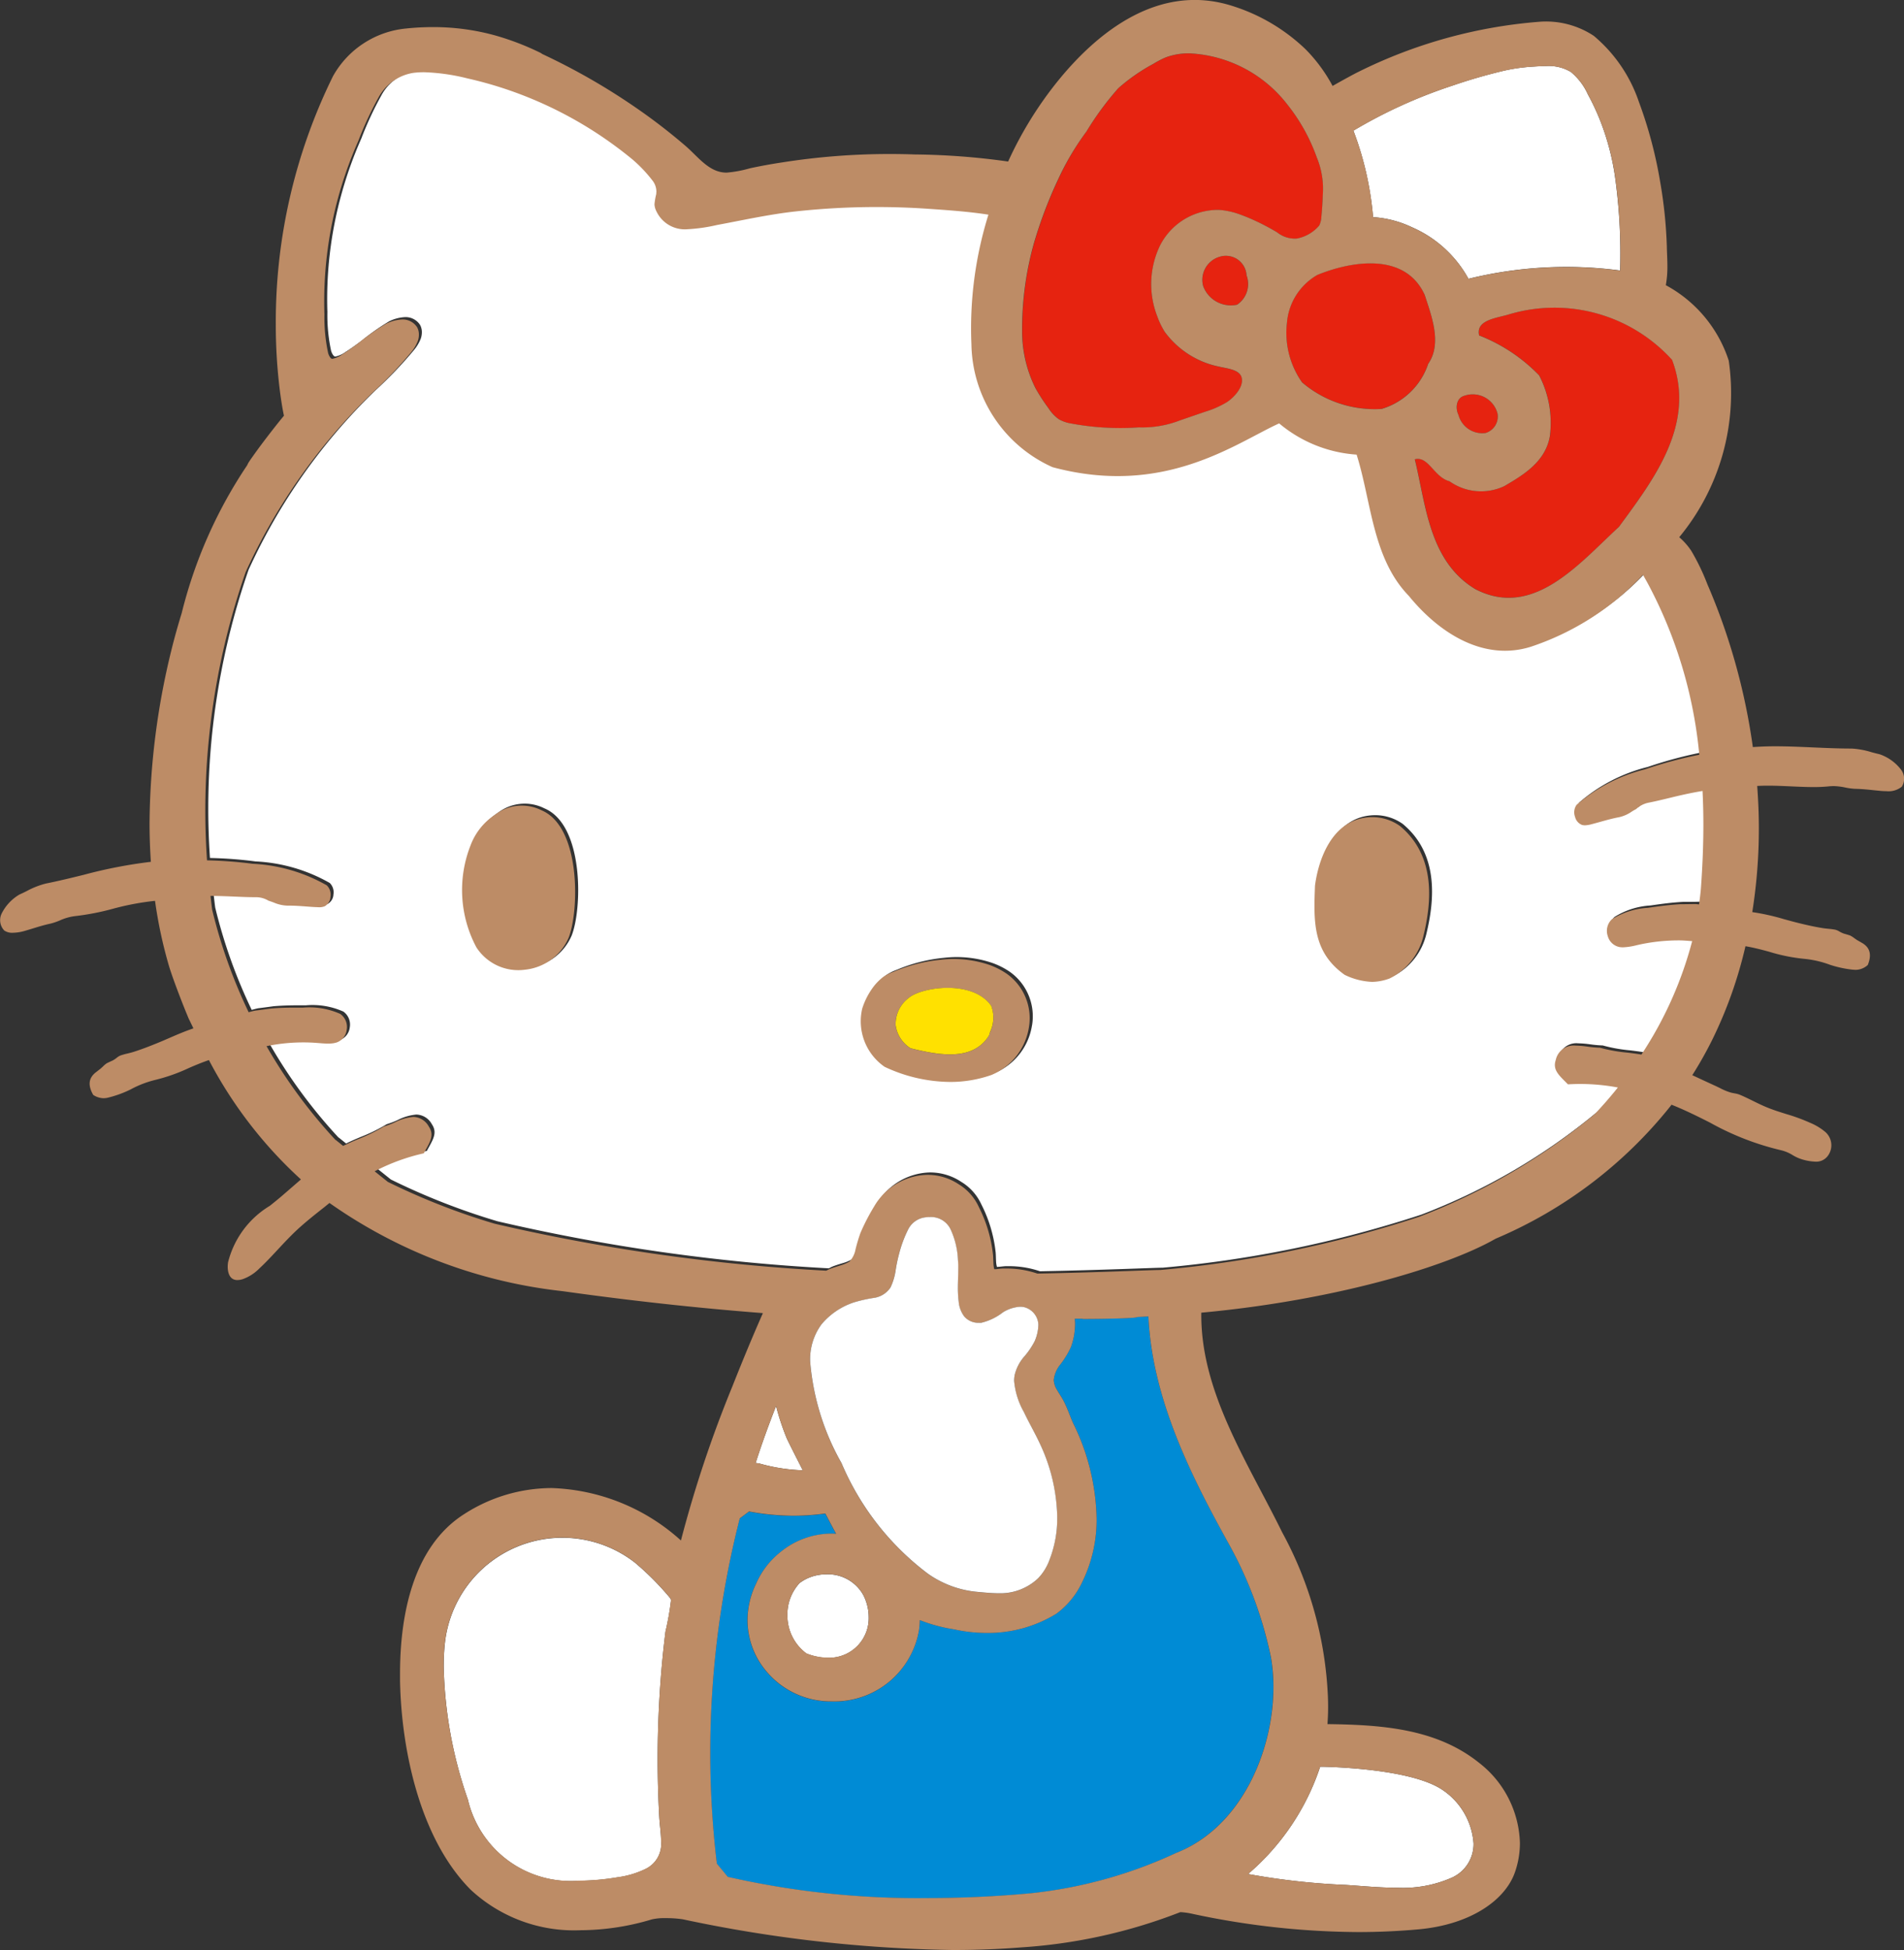 <svg id="グループ_4608" data-name="グループ 4608" xmlns="http://www.w3.org/2000/svg" width="77.487" height="79.355" viewBox="0 0 77.487 79.355">
  <rect x="0" y="0" width="77.487" height="79.355" fill="#333333" stroke="none"/>
  <path id="パス_24849" data-name="パス 24849" d="M345.3,239.056a28.62,28.62,0,0,0,3.971.443c.63.04,1.375.116,2.112.116a4.946,4.946,0,0,0,2.186-.4,1.5,1.5,0,0,0,.909-1.4,2.866,2.866,0,0,0-1.37-2.249c-1.25-.747-4.047-.859-4.753-.876l-.119,0A9.787,9.787,0,0,1,345.3,239.056Z" transform="translate(-294.509 -162.801)" fill="#fff"/>
  <path id="パス_24850" data-name="パス 24850" d="M315.047,224.681a1.61,1.61,0,0,0,1.478-1.654,1.975,1.975,0,0,0-.217-.89h0a1.649,1.649,0,0,0-1.5-.848,1.848,1.848,0,0,0-.847.2,2.064,2.064,0,0,0-.245.153,1.882,1.882,0,0,0-.5,1.3,1.918,1.918,0,0,0,.772,1.567,2.4,2.4,0,0,0,.98.178Z" transform="translate(-281.172 -157.229)" fill="#fff"/>
  <path id="パス_24851" data-name="パス 24851" d="M289.262,223.989a17.469,17.469,0,0,0,.985,5.409,4.291,4.291,0,0,0,4.5,3.3,9.757,9.757,0,0,0,1.574-.138,3.705,3.705,0,0,0,1.129-.33,1.123,1.123,0,0,0,.659-1.131c0-.312-.056-.659-.076-1.022q-.065-1.167-.064-2.334,0-.341.005-.681.025-1.5.155-3.006.066-.749.158-1.495a11.584,11.584,0,0,0,.222-1.243.254.254,0,0,0-.013-.1,11.442,11.442,0,0,0-1.451-1.465,4.809,4.809,0,0,0-7.74,3.325l-.065-.006.065.006C289.275,223.37,289.262,223.677,289.262,223.989Z" transform="translate(-271.204 -156.167)" fill="#fff"/>
  <path id="パス_24852" data-name="パス 24852" d="M311.186,211.917a7.33,7.33,0,0,0,1.737.268l-.291-.569c-.205-.406-.344-.684-.377-.767a9.992,9.992,0,0,1-.421-1.28c-.3.767-.582,1.539-.832,2.322A.724.724,0,0,1,311.186,211.917Z" transform="translate(-280.251 -152.358)" fill="#fff"/>
  <path id="パス_24853" data-name="パス 24853" d="M330.759,218.412a6.984,6.984,0,0,0-.1-1.206,16.311,16.311,0,0,0-1.716-4.628c-1.547-2.787-3.111-5.9-3.27-9.25-.147.006-.292.016-.439.021l-.026.011-.06.011c-.047.006-.111.012-.19.017-.157.01-.371.018-.6.024-.462.012-.991.018-1.266.018h-.085l-.015-.009-.1,0-.215,0c0,.065.012.129.012.194a2.8,2.8,0,0,1-.167.955,3.57,3.57,0,0,1-.435.714,1.2,1.2,0,0,0-.266.633v0h0a.85.85,0,0,0,.134.4c.081.144.185.289.263.438.181.342.277.665.4.93l-.137.064.137-.064a9.115,9.115,0,0,1,.947,3.85,5.732,5.732,0,0,1-.58,2.592,3.351,3.351,0,0,1-1.061,1.3,5.3,5.3,0,0,1-2.836.779,6.171,6.171,0,0,1-1.327-.146,6.5,6.5,0,0,1-1.391-.376,3.414,3.414,0,0,1-.03.4A3.492,3.492,0,0,1,312.793,219a3.423,3.423,0,0,1-2.731-1.3,3.216,3.216,0,0,1-.705-2.008,3.374,3.374,0,0,1,.344-1.474h0v0h0a3.36,3.36,0,0,1,1-1.3h0a3.3,3.3,0,0,1,2.1-.747c.053,0,.106.005.16.008-.136-.252-.285-.532-.439-.825a9.759,9.759,0,0,1-1.264.091,10.01,10.01,0,0,1-1.841-.174l-.377.283a38.644,38.644,0,0,0-1.2,9.533,38.185,38.185,0,0,0,.268,4.514l.445.538a34.838,34.838,0,0,0,8.11.862c1.487,0,2.939-.072,4.27-.2a18.6,18.6,0,0,0,5.882-1.643l0,0C329.45,224.1,330.76,221.015,330.759,218.412Z" transform="translate(-278.938 -149.763)" fill="#008bd5"/>
  <path id="パス_24854" data-name="パス 24854" d="M331.757,207.77h0Z" transform="translate(-288.879 -151.61)" fill="#008bd5"/>
  <path id="パス_24855" data-name="パス 24855" d="M363.5,124.06a22.447,22.447,0,0,0-.226-3.367,10.186,10.186,0,0,0-.593-2.216,9.58,9.58,0,0,0-.5-1.066,2.544,2.544,0,0,0-.7-.919,1.766,1.766,0,0,0-1-.237c-.214,0-.413.017-.559.025a7.3,7.3,0,0,0-1.144.162,22.03,22.03,0,0,0-2.133.618,20.068,20.068,0,0,0-4.008,1.825,12.926,12.926,0,0,1,.8,3.519,4.314,4.314,0,0,1,1.577.409,4.8,4.8,0,0,1,2.306,2.1,16.647,16.647,0,0,1,6.171-.338C363.495,124.4,363.5,124.235,363.5,124.06Z" transform="translate(-297.558 -113.569)" fill="#fff"/>
  <path id="パス_24856" data-name="パス 24856" d="M307.36,132.6a5.576,5.576,0,0,1-3.3-4.992,15.5,15.5,0,0,1,.692-5.282c-.815-.126-1.611-.181-2.455-.239q-1.045-.072-2.091-.072a30.458,30.458,0,0,0-3.273.176c-1.084.117-2.153.355-3.229.556a6.8,6.8,0,0,1-1.21.172,1.272,1.272,0,0,1-1.245-.713.728.728,0,0,1-.086-.281h0v0h0v-.033a2.808,2.808,0,0,1,.07-.4h0l.006-.1a.724.724,0,0,0-.161-.456,5.589,5.589,0,0,0-.826-.867q-.522-.429-1.079-.815a16.163,16.163,0,0,0-3.979-2.008,16,16,0,0,0-1.641-.464,8.247,8.247,0,0,0-1.766-.251,3.486,3.486,0,0,0-.446.027,1.966,1.966,0,0,0-1.425,1.025,13.54,13.54,0,0,0-.806,1.736,16.459,16.459,0,0,0-.812,2.276,16.058,16.058,0,0,0-.578,4.264q0,.26.009.521a6.891,6.891,0,0,0,.152,1.584c.048.148.115.226.162.228h.012a1.071,1.071,0,0,0,.414-.188c.189-.117.412-.278.637-.445a9.63,9.63,0,0,1,1.136-.8,1.647,1.647,0,0,1,.648-.171.7.7,0,0,1,.608.313.614.614,0,0,1,.076.3.815.815,0,0,1-.044.26,1.665,1.665,0,0,1-.279.468,16.449,16.449,0,0,1-1.583,1.655q-.852.824-1.62,1.73a24.034,24.034,0,0,0-2.678,3.873q-.456.822-.847,1.678a29.6,29.6,0,0,0-1.642,9.71q0,1.01.069,2.021a17.11,17.11,0,0,1,1.742.125l.114.015a6.743,6.743,0,0,1,3.018.876.53.53,0,0,1,.151.465.464.464,0,0,1-.228.385.565.565,0,0,1-.242.042l-.147-.006c-.119-.006-.239-.015-.359-.025-.231-.017-.463-.034-.693-.034h-.073a1.492,1.492,0,0,1-.563-.126c-.068-.025-.14-.051-.217-.076a.976.976,0,0,0-.541-.142h0c-.278,0-.54-.012-.817-.024-.319-.013-.657-.028-1-.028.022.19.043.38.069.571a21.043,21.043,0,0,0,1.484,4.162c.089-.022.178-.049.269-.066.2-.024.406-.051.619-.081.4-.035.815-.039,1.169-.039h.16a3.085,3.085,0,0,1,1.513.255.649.649,0,0,1,.262.643.621.621,0,0,1-.415.52l-.108.026a1.452,1.452,0,0,1-.238.017c-.122,0-.247-.01-.365-.02l-.132-.011c-.171-.011-.342-.017-.514-.017-.2,0-.4.008-.593.023a7.493,7.493,0,0,0-.9.129,20.783,20.783,0,0,0,2.8,3.809l.011.008.005,0,.3.242c.2-.1.4-.185.594-.267a6.884,6.884,0,0,0,1.059-.519,3.522,3.522,0,0,0,.438-.166,2.1,2.1,0,0,1,.765-.226.739.739,0,0,1,.633.393c.209.309.089.56-.126.943l-.079.144a8.21,8.21,0,0,0-2,.732l.538.431a27.5,27.5,0,0,0,4.341,1.7h0a77.584,77.584,0,0,0,13.482,1.914c.048-.022.093-.05.142-.07.122-.049.283-.1.437-.145a1.642,1.642,0,0,0,.364-.153.981.981,0,0,0,.247-.49c.071-.237.122-.491.2-.671a8.263,8.263,0,0,1,.556-1.078h0a2.576,2.576,0,0,1,2.142-1.294h.075a2.281,2.281,0,0,1,1.227.383,2.087,2.087,0,0,1,.817.917h0a5.593,5.593,0,0,1,.582,1.952c.009.089.009.214.016.341a1.045,1.045,0,0,0,.036.249h.015c.089,0,.239-.025.34-.028l.117,0a3.87,3.87,0,0,1,1.281.207c2.533-.048,4.607-.142,5-.146a47.074,47.074,0,0,0,10.521-2.16,25.25,25.25,0,0,0,7.174-4.194h0l.01-.013.036-.039c.03-.033.074-.079.129-.139.11-.119.266-.293.453-.516.092-.109.192-.231.3-.364a8.223,8.223,0,0,0-1.522-.143c-.171,0-.34.005-.508.016l-.116-.117c-.312-.309-.5-.517-.381-.874a.744.744,0,0,1,.8-.587,4.067,4.067,0,0,1,.5.042,4.774,4.774,0,0,0,.507.045,6.244,6.244,0,0,0,1.121.2c.186.022.375.048.564.078.043-.067.086-.127.129-.2a15.451,15.451,0,0,0,1.935-4.415c-.177-.013-.353-.031-.533-.031-.162,0-.324,0-.486.015a7.647,7.647,0,0,0-1.1.15l-.135.03a2.672,2.672,0,0,1-.563.086,1.1,1.1,0,0,1-.137-.01.623.623,0,0,1-.486-.458.649.649,0,0,1,.169-.674,3.1,3.1,0,0,1,1.462-.466c.422-.061.873-.123,1.329-.147h.025c.2,0,.4,0,.6-.006.044,0,.089.01.134.013.028-.218.06-.435.076-.659.065-.864.1-1.73.1-2.591,0-.456-.012-.912-.034-1.366-.469.075-.936.183-1.367.289-.286.07-.555.136-.8.183a1.055,1.055,0,0,0-.539.268,1.646,1.646,0,0,0-.168.095,1.451,1.451,0,0,1-.529.234c-.254.046-.505.116-.749.185-.115.032-.228.064-.342.093a1.25,1.25,0,0,1-.3.051l-.094-.011a.464.464,0,0,1-.3-.333.53.53,0,0,1,.062-.491,6.742,6.742,0,0,1,2.784-1.444l.11-.037a17.384,17.384,0,0,1,2.1-.557,18.414,18.414,0,0,0-2.1-6.978c-.061-.112-.127-.226-.19-.341a11,11,0,0,1-4.557,2.922c-1.912.606-3.726-.536-4.975-2.068-1.484-1.529-1.517-3.831-2.124-5.748a5.473,5.473,0,0,1-3.152-1.284C314.819,131.616,311.914,133.824,307.36,132.6Zm-19.7,19.174a2.182,2.182,0,0,1-1.772,1.29,2.031,2.031,0,0,1-1.978-.912,4.951,4.951,0,0,1-.239-4.14,2.574,2.574,0,0,1,.989-1.249,1.785,1.785,0,0,1,1.9-.187C288.188,147.258,288.1,150.707,287.662,151.771Zm18.745,3.63a2.523,2.523,0,0,1-1.523,1.942,5.023,5.023,0,0,1-1.691.285,6.361,6.361,0,0,1-2.66-.616,2.255,2.255,0,0,1-.909-2.369,2.939,2.939,0,0,1,.476-.914,2.232,2.232,0,0,1,.37-.369,1.826,1.826,0,0,1,.421-.213,6.552,6.552,0,0,1,1.942-.493,4.515,4.515,0,0,1,1.974.215,3.1,3.1,0,0,1,.7.358A2.219,2.219,0,0,1,306.407,155.4Zm11.635-5.76c.12-.94.639-2.74,2.281-2.789a1.93,1.93,0,0,1,1.163.349l.018.014c1.479,1.232,1.273,3.135.955,4.454a2.6,2.6,0,0,1-1.375,1.744,2.111,2.111,0,0,1-.719.14,2.809,2.809,0,0,1-1.114-.286C317.943,152.341,317.988,151.09,318.042,149.641Z" transform="translate(-264.405 -113.684)" fill="#fff"/>
  <path id="パス_24857" data-name="パス 24857" d="M293.791,167.947a1.786,1.786,0,0,0-1.9.188,2.575,2.575,0,0,0-.989,1.249,4.954,4.954,0,0,0,.24,4.14,2.03,2.03,0,0,0,1.978.911,2.179,2.179,0,0,0,1.772-1.29C295.323,172.082,295.416,168.633,293.791,167.947Z" transform="translate(-271.755 -134.977)" fill="#bd8c66"/>
  <path id="パス_24858" data-name="パス 24858" d="M351.155,174.978a2.807,2.807,0,0,0,1.114.286,2.113,2.113,0,0,0,.719-.14,2.6,2.6,0,0,0,1.376-1.744c.318-1.319.525-3.222-.955-4.455l-.019-.014a1.936,1.936,0,0,0-1.162-.349c-1.642.049-2.161,1.85-2.281,2.789C349.892,172.8,349.847,174.05,351.155,174.978Z" transform="translate(-296.431 -135.311)" fill="#bd8c66"/>
  <path id="パス_24859" data-name="パス 24859" d="M324.279,179.045a3.109,3.109,0,0,0-.7-.358,4.532,4.532,0,0,0-1.974-.215,6.554,6.554,0,0,0-1.942.493,1.784,1.784,0,0,0-.421.213,2.212,2.212,0,0,0-.37.369,2.955,2.955,0,0,0-.477.914,2.254,2.254,0,0,0,.91,2.369,6.352,6.352,0,0,0,2.66.616,5.035,5.035,0,0,0,1.69-.284,2.525,2.525,0,0,0,1.524-1.942A2.22,2.22,0,0,0,324.279,179.045Zm-.683,2.372-.041.137c-.645,1.044-1.979.823-3.191.523a1.309,1.309,0,0,1-.61-.942,1.326,1.326,0,0,1,.526-1.1c.526-.452,2.623-.761,3.365.324A1.368,1.368,0,0,1,323.6,181.417Z" transform="translate(-283.305 -139.421)" fill="#bd8c66"/>
  <path id="パス_24860" data-name="パス 24860" d="M321.277,180.867a1.326,1.326,0,0,0-.526,1.1,1.309,1.309,0,0,0,.61.942c1.212.3,2.546.521,3.191-.523l.041-.137a1.367,1.367,0,0,0,.049-1.06C323.9,180.106,321.8,180.415,321.277,180.867Z" transform="translate(-284.301 -140.255)" fill="#ffe100"/>
  <path id="パス_24861" data-name="パス 24861" d="M330.061,123.081a12.884,12.884,0,0,0-.487,3.563,5.17,5.17,0,0,0,.543,2.355,7.364,7.364,0,0,0,.527.812,1.611,1.611,0,0,0,.417.449,1.428,1.428,0,0,0,.437.165,10.91,10.91,0,0,0,2.826.171A4.243,4.243,0,0,0,336,130.31l1.019-.35a3.879,3.879,0,0,0,.885-.39c.283-.186.715-.633.595-1.02-.1-.321-.65-.358-.921-.428a3.639,3.639,0,0,1-2.2-1.41,3.139,3.139,0,0,1-.3-.616,3.617,3.617,0,0,1,.1-2.889,2.649,2.649,0,0,1,2.406-1.461,3.125,3.125,0,0,1,.866.191c.109.039.217.081.324.126a9.387,9.387,0,0,1,1.18.6,1.142,1.142,0,0,0,.8.249,1.584,1.584,0,0,0,.907-.527.89.89,0,0,0,.088-.354q.044-.437.057-.876a3.352,3.352,0,0,0-.247-1.551,7.425,7.425,0,0,0-1.18-2.127,5.363,5.363,0,0,0-3.98-2.1,2.645,2.645,0,0,0-.982.162,3.827,3.827,0,0,0-.507.264,7.533,7.533,0,0,0-1.427.993,12.222,12.222,0,0,0-1.28,1.737,10.924,10.924,0,0,0-1.135,1.911A17.955,17.955,0,0,0,330.061,123.081Z" transform="translate(-287.971 -113.203)" fill="#e62310"/>
  <path id="パス_24862" data-name="パス 24862" d="M342.813,129.509a.977.977,0,0,0-.666,1.19,1.2,1.2,0,0,0,1.377.761,1.014,1.014,0,0,0,.385-1.2A.843.843,0,0,0,342.813,129.509Z" transform="translate(-293.18 -119.061)" fill="#e62310"/>
  <path id="パス_24863" data-name="パス 24863" d="M360.746,133.383c-.479.15-1.356.216-1.208.856a6.847,6.847,0,0,1,2.441,1.624,4.187,4.187,0,0,1,.437,2.472c-.176,1.032-1.06,1.572-1.859,2.037a2.22,2.22,0,0,1-2.226-.2c-.629-.165-.857-1.042-1.412-.893.451,1.835.571,4.139,2.461,5.282,2.362,1.23,4.228-1.044,5.841-2.528,1.379-1.887,3.164-4.167,2.168-6.8A6.454,6.454,0,0,0,360.746,133.383Z" transform="translate(-299.338 -120.591)" fill="#e62310"/>
  <path id="パス_24864" data-name="パス 24864" d="M361.007,140.685a.7.7,0,0,0,.488-.784,1.041,1.041,0,0,0-1.337-.736c-.323.074-.4.471-.251.79A1,1,0,0,0,361.007,140.685Z" transform="translate(-300.549 -123.065)" fill="#e62310"/>
  <path id="パス_24865" data-name="パス 24865" d="M348.624,134.84a4.546,4.546,0,0,0,3.24,1.079,2.855,2.855,0,0,0,1.893-1.835c.577-.831.127-1.956-.141-2.8-.813-1.788-3.055-1.356-4.369-.817a2.473,2.473,0,0,0-1.239,1.938A3.505,3.505,0,0,0,348.624,134.84Z" transform="translate(-295.634 -119.283)" fill="#e62310"/>
  <path id="パス_24866" data-name="パス 24866" d="M335.736,142.969a1.847,1.847,0,0,0-.87-.621c-.1-.023-.21-.051-.321-.081a3.373,3.373,0,0,0-.815-.15c-.524,0-1.047-.023-1.568-.046s-1.03-.046-1.546-.046c-.327,0-.622.013-.906.032a25.581,25.581,0,0,0-.912-4.091,25.151,25.151,0,0,0-.937-2.532,8.99,8.99,0,0,0-.656-1.362,2.76,2.76,0,0,0-.49-.555,9.2,9.2,0,0,0,2.015-7.182,5.363,5.363,0,0,0-2.561-3.072,4.249,4.249,0,0,0,.064-.748c0-.3-.019-.587-.023-.83a18.523,18.523,0,0,0-.271-2.625,17.688,17.688,0,0,0-.867-3.259,6.018,6.018,0,0,0-1.834-2.684,3.527,3.527,0,0,0-2.178-.576,20.031,20.031,0,0,0-7.409,2.045c-.094.043-.571.3-1.044.569a6.41,6.41,0,0,0-1.1-1.493,7.593,7.593,0,0,0-3.036-1.78c-2.846-.874-5.291.93-7,3.017a15.306,15.306,0,0,0-2.068,3.332,28.97,28.97,0,0,0-3.8-.288q-.506-.018-1.012-.018a28.111,28.111,0,0,0-4.368.339q-.668.1-1.329.242a4.854,4.854,0,0,1-.947.176,1.162,1.162,0,0,1-.175-.013c-.6-.087-1.013-.65-1.477-1.055q-.887-.765-1.847-1.439a26.3,26.3,0,0,0-4-2.317v0l-.069-.046a11.04,11.04,0,0,0-1.809-.7h0a9.42,9.42,0,0,0-2.579-.351,10.424,10.424,0,0,0-1.088.057,3.818,3.818,0,0,0-2.971,1.931l-.005.009a22.62,22.62,0,0,0-2.328,10.084,21.6,21.6,0,0,0,.168,2.731c.042.327.084.584.116.76.016.088.029.155.039.2l.009.041c-.281.337-.646.808-.948,1.212-.154.207-.291.4-.39.54-.05.072-.09.133-.119.18l-.042.087h0a18.928,18.928,0,0,0-2.662,6.012h0c-.156.507-.3,1.019-.427,1.537a30.179,30.179,0,0,0-.882,7.014c0,.525.019,1.048.054,1.57a19.418,19.418,0,0,0-2.747.533c-.507.124-1.014.248-1.527.351a3.38,3.38,0,0,0-.767.3c-.1.051-.2.1-.3.143a1.856,1.856,0,0,0-.732.779.61.61,0,0,0,.11.692.574.574,0,0,0,.347.089,1.913,1.913,0,0,0,.51-.084l.289-.087c.241-.074.477-.147.725-.2a2.506,2.506,0,0,0,.39-.132,2.148,2.148,0,0,1,.6-.173,10.237,10.237,0,0,0,1.555-.3,10.885,10.885,0,0,1,1.716-.323,18.389,18.389,0,0,0,.569,2.654c.1.334.3.874.48,1.341.091.233.176.448.243.609.033.081.061.147.083.2l.044.086h0c.045.1.1.2.142.3-.324.109-.647.246-.961.383-.164.071-.325.141-.487.207-.294.12-.643.258-1,.37-.078.025-.159.044-.24.064a2.688,2.688,0,0,0-.275.077.57.57,0,0,0-.155.094,1.065,1.065,0,0,1-.167.111l-.116.053-.116.055a.922.922,0,0,0-.16.133l-.1.091-.115.089-.115.09c-.166.15-.351.4-.069.89a.788.788,0,0,0,.419.134.846.846,0,0,0,.224-.033,4.463,4.463,0,0,0,.884-.327,4.147,4.147,0,0,1,.987-.382,7.246,7.246,0,0,0,1.381-.488c.265-.115.535-.227.813-.322a17.645,17.645,0,0,0,3.745,4.857q-.388.337-.778.674c-.16.137-.324.269-.488.4a3.739,3.739,0,0,0-1.7,2.3c-.038.25-.006.579.214.686a.385.385,0,0,0,.168.034.727.727,0,0,0,.207-.034,1.787,1.787,0,0,0,.679-.432c.266-.246.517-.517.759-.777s.512-.55.795-.812c.352-.324.728-.621,1.091-.907.072-.057.143-.117.215-.174a20.328,20.328,0,0,0,9.491,3.589c3.306.465,6.087.734,8.148.892-.365.822-.8,1.864-1.242,2.981a48.979,48.979,0,0,0-2.094,6.271,8.231,8.231,0,0,0-5.261-2.133,6.589,6.589,0,0,0-3.535,1.044c-2.142,1.343-2.635,4.2-2.636,6.5,0,.1,0,.2,0,.3h0c.054,2.789.8,6.416,2.875,8.5a6.179,6.179,0,0,0,4.47,1.648,10.215,10.215,0,0,0,2.907-.442,2.274,2.274,0,0,1,.553-.05,4.528,4.528,0,0,1,.7.047,56.477,56.477,0,0,0,10.993,1.25c.927,0,1.853-.033,2.778-.106a21.658,21.658,0,0,0,6.474-1.433l.045,0a3.061,3.061,0,0,1,.476.072,32.827,32.827,0,0,0,6.725.737q1.239,0,2.48-.113c2.12-.2,3.511-1.2,3.9-2.328a3.611,3.611,0,0,0,.2-1.179,4.274,4.274,0,0,0-1.663-3.268c-1.758-1.412-4.027-1.545-6.169-1.574.016-.228.026-.457.026-.685q0-.212-.008-.423h0a15.324,15.324,0,0,0-1.864-6.7c-1.394-2.836-3.291-5.669-3.289-8.833,0-.032,0-.064,0-.1,5.362-.494,9.947-1.847,11.978-3.01a18.151,18.151,0,0,0,7.1-5.375l.058-.078c.541.214,1.056.471,1.558.724a11.211,11.211,0,0,0,2.909,1.131,1.6,1.6,0,0,1,.47.2,1.707,1.707,0,0,0,.311.148,2.123,2.123,0,0,0,.6.114.583.583,0,0,0,.515-.237.72.72,0,0,0-.1-.968,2.374,2.374,0,0,0-.622-.376,7.527,7.527,0,0,0-.965-.354c-.269-.084-.547-.171-.82-.285-.188-.078-.371-.168-.553-.258s-.348-.171-.526-.245a.994.994,0,0,0-.21-.055c-.054-.011-.109-.02-.164-.036a2.4,2.4,0,0,1-.435-.182l-.156-.075q-.484-.222-.966-.447a15.88,15.88,0,0,0,.809-1.435,17.573,17.573,0,0,0,1.355-3.813c.328.056.652.139.968.226a7.232,7.232,0,0,0,1.436.289,4.147,4.147,0,0,1,1.031.239,4.48,4.48,0,0,0,.923.2l.121.008a.746.746,0,0,0,.5-.2c.21-.521-.008-.746-.193-.871l-.128-.075-.124-.071-.11-.076a.924.924,0,0,0-.177-.11l-.121-.037-.125-.036a1.114,1.114,0,0,1-.181-.086.581.581,0,0,0-.167-.072,2.611,2.611,0,0,0-.281-.037c-.084-.009-.168-.017-.249-.031-.372-.06-.737-.147-1.044-.224-.169-.043-.34-.09-.512-.137a9.117,9.117,0,0,0-1.29-.287,21.643,21.643,0,0,0,.268-3.416c0-.574-.026-1.146-.067-1.717.135-.007.276-.012.428-.012.315,0,.636.015.953.029s.613.028.906.028a5.988,5.988,0,0,0,.681-.034l.131-.006a2.635,2.635,0,0,1,.489.059,2.431,2.431,0,0,0,.407.053c.251.005.5.03.745.056l.306.03c.063.005.134.009.209.009a.862.862,0,0,0,.63-.182A.607.607,0,0,0,335.736,142.969Zm-23.747-20.124c1.314-.538,3.556-.971,4.369.817.268.84.718,1.966.141,2.8a2.855,2.855,0,0,1-1.893,1.835,4.546,4.546,0,0,1-3.24-1.079,3.506,3.506,0,0,1-.615-2.432A2.473,2.473,0,0,1,311.989,122.845Zm5.995,4.912a1.041,1.041,0,0,1,1.337.736.7.7,0,0,1-.488.784,1,1,0,0,1-1.1-.73C317.579,128.229,317.661,127.832,317.984,127.758Zm.155-4.752a4.8,4.8,0,0,0-2.306-2.1,4.313,4.313,0,0,0-1.576-.409,12.93,12.93,0,0,0-.8-3.519,20.067,20.067,0,0,1,4.008-1.825,22.032,22.032,0,0,1,2.133-.618,7.3,7.3,0,0,1,1.144-.162c.146-.008.344-.025.559-.025a1.766,1.766,0,0,1,1,.237,2.544,2.544,0,0,1,.7.919,9.576,9.576,0,0,1,.5,1.066,10.2,10.2,0,0,1,.593,2.216,22.451,22.451,0,0,1,.226,3.367c0,.175-.006.345-.008.518A16.648,16.648,0,0,0,318.139,123.005Zm-4.554,7.151c.606,1.918.64,4.219,2.124,5.748,1.249,1.533,3.062,2.674,4.975,2.068a11.014,11.014,0,0,0,4.557-2.923c.063.116.129.23.19.342a18.421,18.421,0,0,1,2.1,6.978,17.281,17.281,0,0,0-2.1.557l-.11.037a6.75,6.75,0,0,0-2.784,1.444.529.529,0,0,0-.062.49.465.465,0,0,0,.3.334l.094.01a1.221,1.221,0,0,0,.3-.051c.114-.029.227-.061.342-.093.244-.068.495-.138.749-.185a1.456,1.456,0,0,0,.529-.234,1.642,1.642,0,0,1,.168-.095,1.058,1.058,0,0,1,.539-.269c.241-.047.51-.112.8-.182.432-.106.9-.214,1.367-.289.022.454.034.909.034,1.366,0,.861-.037,1.727-.1,2.591-.017.224-.048.44-.076.658-.044,0-.09-.011-.134-.013-.2,0-.4.006-.6.006h-.025c-.455.025-.906.087-1.328.148a3.094,3.094,0,0,0-1.462.465.65.65,0,0,0-.169.674.621.621,0,0,0,.485.457.982.982,0,0,0,.137.01,2.65,2.65,0,0,0,.563-.087l.134-.03a7.574,7.574,0,0,1,1.1-.15c.162-.011.324-.015.486-.015.179,0,.355.018.533.03a15.493,15.493,0,0,1-1.935,4.416c-.044.069-.086.13-.129.2-.189-.03-.379-.056-.564-.078a6.367,6.367,0,0,1-1.122-.2,4.918,4.918,0,0,1-.507-.045,4.076,4.076,0,0,0-.495-.042.744.744,0,0,0-.8.587c-.117.357.069.564.381.873l.116.117q.253-.015.509-.015a8.28,8.28,0,0,1,1.522.143c-.106.133-.206.255-.3.365-.188.223-.344.4-.453.516l-.13.139-.036.039-.01.013h0a25.237,25.237,0,0,1-7.174,4.195,47.072,47.072,0,0,1-10.521,2.159c-.39,0-2.464.1-5,.146a3.869,3.869,0,0,0-1.281-.206h-.117c-.1,0-.251.029-.34.029h-.015a1,1,0,0,1-.036-.249c-.008-.126-.007-.252-.017-.34a5.579,5.579,0,0,0-.581-1.952h0a2.088,2.088,0,0,0-.816-.917,2.281,2.281,0,0,0-1.227-.383h-.075a2.576,2.576,0,0,0-2.142,1.293,8.278,8.278,0,0,0-.556,1.078,6.768,6.768,0,0,0-.2.671.978.978,0,0,1-.247.49,1.594,1.594,0,0,1-.365.153c-.154.051-.314.1-.436.146-.049.02-.094.047-.143.069A77.589,77.589,0,0,1,278.5,161.45h0a27.535,27.535,0,0,1-4.341-1.7l-.537-.431a8.223,8.223,0,0,1,2-.732l.079-.144c.215-.383.335-.634.126-.943a.738.738,0,0,0-.633-.394,2.1,2.1,0,0,0-.765.227,3.589,3.589,0,0,1-.437.166,6.88,6.88,0,0,1-1.059.519c-.2.083-.4.172-.594.268l-.3-.242-.005,0-.012-.008a20.8,20.8,0,0,1-2.8-3.809,7.5,7.5,0,0,1,.9-.129c.2-.016.4-.024.593-.024.171,0,.342.006.514.018l.131.01c.118.01.243.02.365.02a1.454,1.454,0,0,0,.238-.017l.107-.026a.622.622,0,0,0,.415-.521.649.649,0,0,0-.262-.643,3.086,3.086,0,0,0-1.513-.256h-.159c-.354,0-.771,0-1.169.04-.213.03-.422.057-.619.081-.091.017-.179.044-.269.066a21.1,21.1,0,0,1-1.483-4.162c-.026-.19-.047-.38-.069-.57.342,0,.68.015,1,.028.277.012.539.024.818.024h0a.98.98,0,0,1,.54.141c.078.025.148.051.217.076a1.5,1.5,0,0,0,.564.126h.073c.23,0,.462.018.693.035.12.009.24.019.359.024l.147.006a.567.567,0,0,0,.243-.042.466.466,0,0,0,.228-.385.528.528,0,0,0-.152-.465,6.73,6.73,0,0,0-3.017-.876l-.114-.015a17.415,17.415,0,0,0-1.741-.125q-.07-1.01-.07-2.021a29.593,29.593,0,0,1,1.643-9.71q.39-.855.847-1.678a24.031,24.031,0,0,1,2.678-3.873q.766-.9,1.62-1.73A16.4,16.4,0,0,0,275.1,126a1.649,1.649,0,0,0,.279-.468.8.8,0,0,0,.044-.261.609.609,0,0,0-.075-.3.693.693,0,0,0-.608-.313,1.64,1.64,0,0,0-.649.171,9.635,9.635,0,0,0-1.137.795c-.224.167-.448.328-.636.446a1.071,1.071,0,0,1-.414.188h-.012c-.047,0-.114-.079-.162-.228a6.908,6.908,0,0,1-.152-1.584q-.009-.26-.009-.521a16.083,16.083,0,0,1,.578-4.264,16.435,16.435,0,0,1,.813-2.275,13.507,13.507,0,0,1,.806-1.737,1.964,1.964,0,0,1,1.424-1.025,3.5,3.5,0,0,1,.446-.027,8.25,8.25,0,0,1,1.766.252,15.994,15.994,0,0,1,1.641.463,16.184,16.184,0,0,1,3.979,2.008q.557.386,1.079.815a5.618,5.618,0,0,1,.826.867.731.731,0,0,1,.161.457l-.007.1h0a2.782,2.782,0,0,0-.07.4v.033h0v0h0a.728.728,0,0,0,.086.28,1.275,1.275,0,0,0,1.245.714,6.851,6.851,0,0,0,1.21-.172c1.077-.2,2.146-.439,3.23-.556a30.618,30.618,0,0,1,3.273-.176q1.046,0,2.091.072c.844.058,1.64.113,2.455.239a15.489,15.489,0,0,0-.692,5.282,5.576,5.576,0,0,0,3.3,4.992c4.554,1.226,7.459-.981,9.224-1.781A5.472,5.472,0,0,0,313.585,130.157Zm-37.111,48.406a4.809,4.809,0,0,1,7.74-3.325,11.426,11.426,0,0,1,1.451,1.465.252.252,0,0,1,.013.1,11.588,11.588,0,0,1-.222,1.243q-.092.746-.158,1.495-.13,1.5-.155,3.006-.005.34-.005.681,0,1.167.064,2.334c.02.363.077.71.076,1.022a1.123,1.123,0,0,1-.659,1.131,3.7,3.7,0,0,1-1.129.33,9.757,9.757,0,0,1-1.574.138,4.291,4.291,0,0,1-4.5-3.3,17.468,17.468,0,0,1-.985-5.409c0-.312.013-.619.04-.916l-.065-.006Zm35.631,4.985.119,0c.706.017,3.5.13,4.753.876a2.866,2.866,0,0,1,1.37,2.249,1.5,1.5,0,0,1-.909,1.4,4.946,4.946,0,0,1-2.186.4c-.737,0-1.482-.077-2.112-.116a28.617,28.617,0,0,1-3.971-.443A9.788,9.788,0,0,0,312.1,183.549Zm-5.849,3.5a18.6,18.6,0,0,1-5.882,1.643c-1.332.128-2.783.2-4.27.2a34.835,34.835,0,0,1-8.11-.862l-.445-.538a38.2,38.2,0,0,1-.268-4.514,38.647,38.647,0,0,1,1.2-9.533l.377-.283a10.01,10.01,0,0,0,1.841.174,9.753,9.753,0,0,0,1.264-.091c.154.293.3.573.439.825-.053,0-.106-.008-.16-.008a3.3,3.3,0,0,0-2.1.747h0a3.359,3.359,0,0,0-1,1.3h0v0h0a3.374,3.374,0,0,0-.344,1.474,3.216,3.216,0,0,0,.705,2.008,3.423,3.423,0,0,0,2.731,1.3,3.492,3.492,0,0,0,3.544-2.908,3.414,3.414,0,0,0,.03-.4,6.5,6.5,0,0,0,1.391.376,6.17,6.17,0,0,0,1.327.146,5.3,5.3,0,0,0,2.836-.779,3.353,3.353,0,0,0,1.061-1.3,5.732,5.732,0,0,0,.58-2.592,9.113,9.113,0,0,0-.947-3.849l-.137.064.137-.064c-.125-.265-.221-.587-.4-.93-.078-.148-.182-.294-.263-.438a.85.85,0,0,1-.134-.4h0v0a1.2,1.2,0,0,1,.266-.633,3.573,3.573,0,0,0,.435-.714,2.8,2.8,0,0,0,.167-.955c0-.065-.008-.129-.012-.194l.215,0,.1,0,.015.009h.085c.275,0,.8-.005,1.266-.018.231-.006.445-.014.6-.024.079-.005.143-.011.19-.017l.06-.011.026-.011c.147-.005.292-.015.439-.021.159,3.348,1.723,6.464,3.27,9.25A16.312,16.312,0,0,1,310.1,179.1a6.994,6.994,0,0,1,.1,1.206c0,2.6-1.308,5.691-3.935,6.739Zm-8.9-22.983a4.245,4.245,0,0,0,.032.552h0a1.168,1.168,0,0,0,.224.609.748.748,0,0,0,.606.261l.089,0a2.314,2.314,0,0,0,.887-.429,1.5,1.5,0,0,1,.691-.224.8.8,0,0,1,.176.019.77.77,0,0,1,.57.694v.05a1.78,1.78,0,0,1-.15.639,3.129,3.129,0,0,1-.425.626,1.765,1.765,0,0,0-.389.751h0a1.3,1.3,0,0,0-.022.237,3.113,3.113,0,0,0,.4,1.273c.217.462.477.89.673,1.335a7.273,7.273,0,0,1,.681,2.94,4.623,4.623,0,0,1-.308,1.718,2.126,2.126,0,0,1-.47.768h0a2.229,2.229,0,0,1-1.6.609c-.245,0-.521-.023-.844-.054a4.116,4.116,0,0,1-2.04-.742,11,11,0,0,1-3.516-4.5,10.029,10.029,0,0,1-1.277-4.126,2.393,2.393,0,0,1,.464-1.524,2.906,2.906,0,0,1,1.314-.889,5.913,5.913,0,0,1,.791-.18.976.976,0,0,0,.7-.427,2.414,2.414,0,0,0,.21-.7,5.986,5.986,0,0,1,.144-.685,4.963,4.963,0,0,1,.369-.986.907.907,0,0,1,.734-.488,1.456,1.456,0,0,1,.155-.009.885.885,0,0,1,.842.518,3.3,3.3,0,0,1,.289,1.24c.009.117.013.235.013.354C297.371,163.542,297.355,163.8,297.355,164.063Zm-6.163,14.87a1.918,1.918,0,0,1-.772-1.567,1.882,1.882,0,0,1,.5-1.3,2.061,2.061,0,0,1,.245-.153,1.848,1.848,0,0,1,.847-.2,1.649,1.649,0,0,1,1.5.848h0a1.976,1.976,0,0,1,.217.89,1.61,1.61,0,0,1-1.478,1.654l-.079,0A2.4,2.4,0,0,1,291.192,178.934Zm-.813-8.785c.034.084.172.362.377.767l.291.569a7.335,7.335,0,0,1-1.737-.268.725.725,0,0,0-.185-.026c.25-.782.532-1.555.832-2.322A9.982,9.982,0,0,0,290.379,170.149Zm10.875-2.331Zm23-34.716c-1.614,1.484-3.479,3.758-5.841,2.528-1.89-1.143-2.009-3.446-2.461-5.282.555-.149.783.729,1.412.893a2.22,2.22,0,0,0,2.226.2c.8-.465,1.683-1.005,1.859-2.037a4.187,4.187,0,0,0-.437-2.472,6.848,6.848,0,0,0-2.441-1.624c-.148-.64.729-.706,1.208-.856a6.454,6.454,0,0,1,6.643,1.85C327.421,128.935,325.637,131.214,324.258,133.1Zm-21.65-16.116a12.219,12.219,0,0,1,1.28-1.737,7.537,7.537,0,0,1,1.427-.993,3.832,3.832,0,0,1,.507-.264,2.645,2.645,0,0,1,.982-.162,5.363,5.363,0,0,1,3.98,2.1,7.428,7.428,0,0,1,1.18,2.127,3.352,3.352,0,0,1,.246,1.551q-.013.439-.057.876a.891.891,0,0,1-.088.353,1.584,1.584,0,0,1-.907.527,1.142,1.142,0,0,1-.8-.249,9.379,9.379,0,0,0-1.18-.6c-.107-.044-.216-.087-.324-.126a3.126,3.126,0,0,0-.866-.191,2.649,2.649,0,0,0-2.406,1.461,3.617,3.617,0,0,0-.1,2.889,3.133,3.133,0,0,0,.3.616,3.639,3.639,0,0,0,2.2,1.41c.271.07.823.107.921.428.12.387-.311.834-.595,1.02a3.88,3.88,0,0,1-.885.39l-1.019.35a4.244,4.244,0,0,1-1.679.286,10.91,10.91,0,0,1-2.826-.171,1.427,1.427,0,0,1-.437-.165,1.611,1.611,0,0,1-.417-.449,7.366,7.366,0,0,1-.527-.812,5.171,5.171,0,0,1-.543-2.355,12.885,12.885,0,0,1,.487-3.563,17.957,17.957,0,0,1,1.008-2.639A10.92,10.92,0,0,1,302.608,116.986Zm6.112,7.072a1.2,1.2,0,0,1-1.377-.761.977.977,0,0,1,.666-1.19.843.843,0,0,1,1.1.754A1.013,1.013,0,0,1,308.72,124.058Z" transform="translate(-258.375 -111.658)" fill="#bd8c66"/>
  <path id="パス_24867" data-name="パス 24867" d="M320.528,196.926a.885.885,0,0,0-.842-.518,1.458,1.458,0,0,0-.155.009.907.907,0,0,0-.734.488,4.963,4.963,0,0,0-.369.986,6,6,0,0,0-.144.685,2.413,2.413,0,0,1-.21.7.975.975,0,0,1-.7.427,5.912,5.912,0,0,0-.791.18,2.907,2.907,0,0,0-1.314.889,2.393,2.393,0,0,0-.464,1.524,10.03,10.03,0,0,0,1.277,4.126,11,11,0,0,0,3.516,4.5,4.117,4.117,0,0,0,2.04.742c.323.031.6.054.844.054a2.229,2.229,0,0,0,1.6-.609h0a2.126,2.126,0,0,0,.47-.768,4.624,4.624,0,0,0,.308-1.718,7.273,7.273,0,0,0-.681-2.94c-.2-.445-.456-.873-.673-1.335a3.111,3.111,0,0,1-.4-1.273,1.3,1.3,0,0,1,.022-.237h0a1.764,1.764,0,0,1,.389-.751,3.129,3.129,0,0,0,.425-.626,1.781,1.781,0,0,0,.15-.639v-.05a.77.77,0,0,0-.57-.694.8.8,0,0,0-.176-.019,1.5,1.5,0,0,0-.691.224,2.314,2.314,0,0,1-.887.429l-.089,0a.748.748,0,0,1-.606-.261,1.168,1.168,0,0,1-.224-.609h0a4.261,4.261,0,0,1-.032-.552c0-.266.016-.522.016-.773,0-.119,0-.236-.013-.353A3.3,3.3,0,0,0,320.528,196.926Z" transform="translate(-281.834 -146.887)" fill="#fff"/>
  <path id="パス_24868" data-name="パス 24868" d="M319.222,195.683h0Z" transform="translate(-283.668 -146.585)" fill="#231815"/>
</svg>
